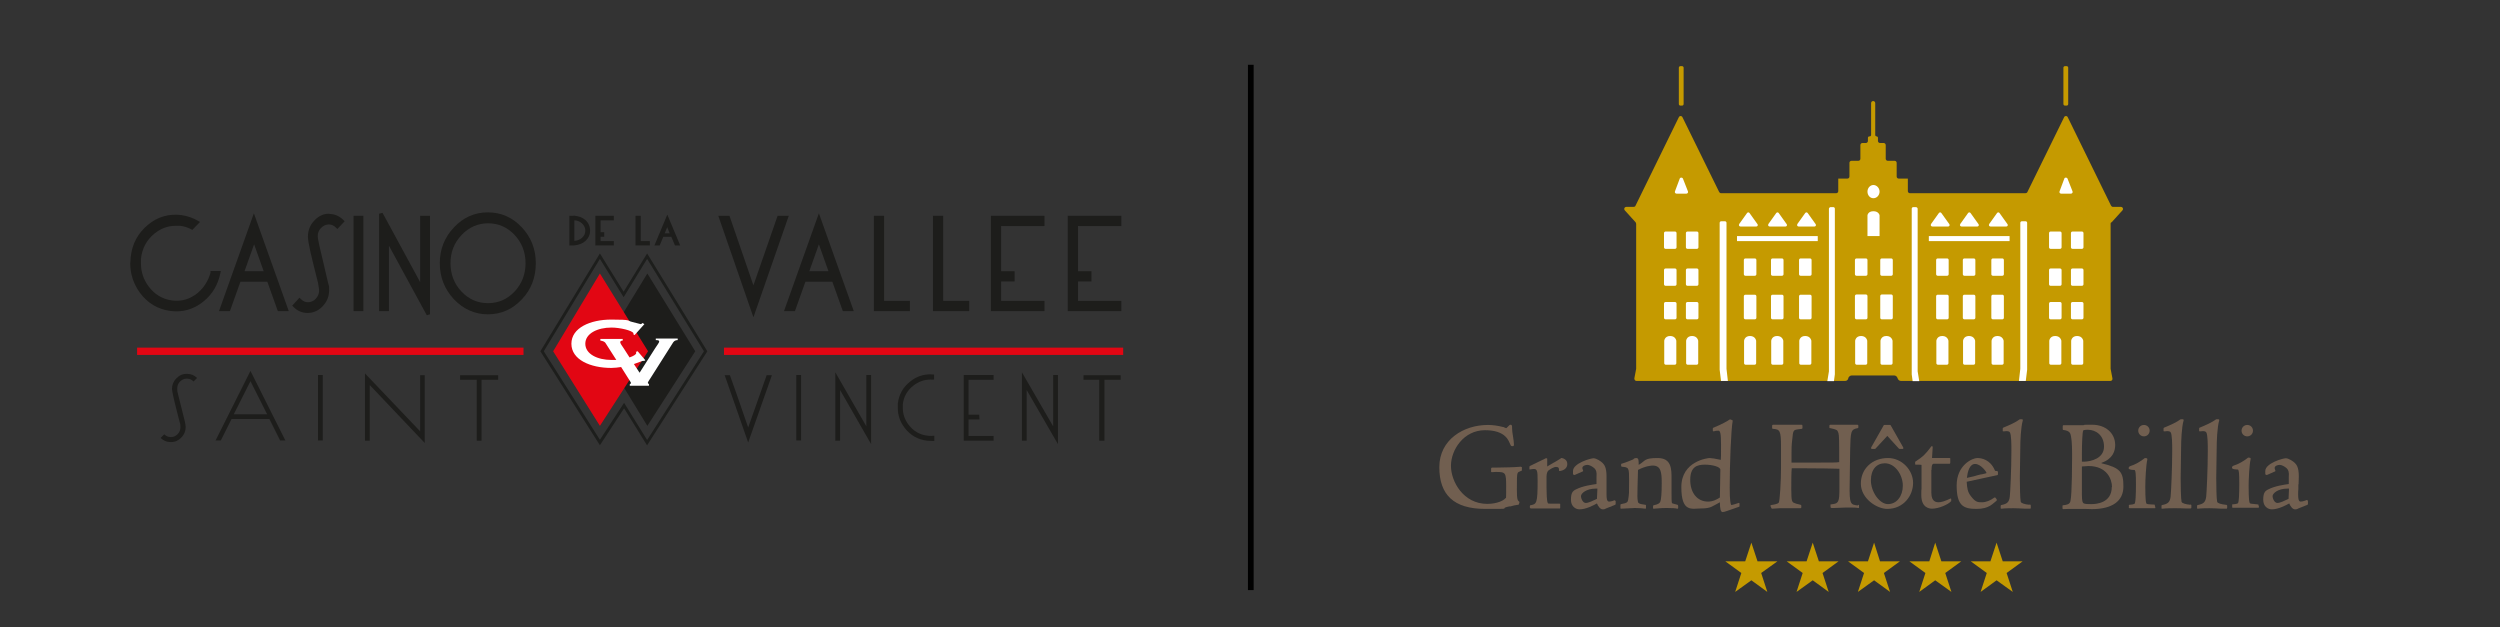 <?xml version="1.0" encoding="UTF-8"?>
<svg id="Livello_1" xmlns="http://www.w3.org/2000/svg" version="1.1" viewBox="0 0 1096 275">
  <rect x="0" y="0" width="1096" height="275" fill="#333333" stroke="none"/>
  <!-- Generator: Adobe Illustrator 29.0.0, SVG Export Plug-In . SVG Version: 2.1.0 Build 186)  -->
  <defs>
    <style>
      .st0 {
        fill: #fff;
      }

      .st1 {
        fill: none;
      }

      .st2 {
        fill: #715f50;
      }

      .st3 {
        fill: #c59a00;
      }

      .st4 {
        fill: #1d1d1b;
      }

      .st5 {
        fill: #e20613;
      }

      .st6 {
        fill: #1d1e1c;
      }
    </style>
  </defs>
  <rect x="547.1" y="28.4" width="2.5" height="230.3"/>
  <g>
    <g>
      <path class="st2" d="M666.8,204.6h0c-3.3.3-6.3.3-11.2.4h-1.5c-.2,0-.4.2-.4.4v1.2c0,.1,0,.2,0,.3,0,0,.2.1.3.1s0,0,0,0c.3,0,1-.1,1.7-.1,4.4,0,4.6.2,4.6,6.4s0,4.8-.4,5.2c-.6.8-3.4,2.4-7.9,2.4-10.4,0-15.9-9.7-15.9-16.7s5.6-15.6,14.9-15.6,10.4,4.8,11.1,6.2c.2.6.4.8.9.8s.7,0,.7-.8-.2-2.3-.4-3.5c-.2-1.2-.4-2.5-.4-3.4s0-.2,0-.3c0-.5,0-1-.2-1.2,0-.1-.3-.2-.5-.2-.3,0-.6.3-1.2.9-.2.2-.5.5-.6.6-.3,0-1.1-.4-1.3-.5h-.2c-2.3-.6-4.5-.9-6.6-.9-10.6,0-21.3,6.4-21.3,18.5s6.3,18.3,20.1,18.3,5.1,0,10.6-1.1h.5c.9-.3,2.8-.7,3.3-.7s.3,0,.3-.2l.3-.6c0-.2,0-.4,0-.5-.8-.6-1.1-.9-1.1-5.4s0-6.5.3-7.1c.2-.5.4-.6,1.4-1h.2c.2-.1.3-.3.3-.4v-1c0-.1,0-.2,0-.3,0,0-.2-.1-.3-.1h0Z"/>
      <path class="st2" d="M685.5,201.2h0c-.2-.1-.4-.2-.6-.4h-.4c-1.2.8-2.4,1.5-3.1,1.9l-.4.2-2.7,1.6v-3.3c0-.1,0-.2-.2-.3h-.4l-7,3.4c0,0-.2.2-.2.3v.9c0,.1,0,.3,0,.3h.3c.1,0,0,0,0,0,.4-.1,1.3-.2,1.6-.2,1.5,0,1.7.8,1.7,5.1,0,10.2-.5,10.3-3.1,10.8-.2,0-.3.2-.3.4v.6c0,.2.2.4.4.4h12.5c.2.1.4,0,.4-.3v-1.4c0-.1,0-.2,0-.3,0,0-.2-.1-.3-.1h-4c-.9,0-1.1,0-1.2-.4-.4-.8-.5-4.6-.5-6.5s0-1.9,0-3v-1.9c0-1.3.3-2.2.8-2.7.8-.6,2.3-1.6,3.4-1.6s1.3.5,1.3,1.5,0,.2,0,.3h.3c.1,0,0,0,0,0,1.7-.2,3.3-1.2,3.3-3s-1.1-2.2-1.9-2.6v.3Z"/>
      <path class="st2" d="M708.3,219.2h-.2c-.5.2-1.7.7-2.7.7s-1.1-1.6-1.1-3.2,0-.9,0-2.3v-2c0,0,0-.2,0-.2,0-1.2,0-2.3,0-3.4,0-4.1-1.1-5.2-1.8-5.9-.6-.6-2.6-2-3.9-2s-9,2.2-9,5.6,0,.9.2,1.4c0,.1,0,.2.2.3h.4l3.4-1.5c.2,0,.3-.3.2-.5-.2-.5-.3-.8-.3-1,0-1,1.4-1.4,2.2-1.4s2.1.6,3.1,1.5c.7.8,1.1,1.4.9,3.9v3c-2,.3-6,.8-9.1,2.4-1.4.7-2.1,1.6-2.1,4.5s2,4.2,3.8,4.2c2.7,0,6-1.7,7.6-2.6.5,1.3,1.5,2.6,2.5,2.6s1.1-.2,1.5-.4l4-1.6c0,0,.2-.2.2-.4v-1.1c0-.1,0-.3-.2-.3h-.2v-.3ZM700.1,218.7h0c-1.7.8-3.7,1.8-4.9,1.8s-2.1-1.8-2.1-3,2.3-3.3,6.5-3.3.5,0,.7,0h0c0,1.3-.2,3.3-.2,4.5Z"/>
      <path class="st2" d="M735.7,221.4c-.2,0-.5-.2-1-.3s-1.5-.4-1.7-.5c-.2-.4-.2-2.9-.2-4.1v-6.7c0-4.2,0-9-6.1-9s-5.2,1.2-8.3,3c0-1.9,0-3-1-3s-1.2.4-1.4.6h0c-.2.1-3.3,1.4-5.1,1.9,0,0-.2,0-.2.2v.7c0,.2.2.4.3.4h0c3.1.3,3.2.3,3.2,6.1s0,5.8-.4,8.3c-.2,1-.2,1.5-3.1,2-.2,0-.3.2-.3.4v1.2c0,.1,0,.2,0,.3,0,0,.2.1.3.1s0,0,0,0l6.1-.3c1.7,0,3.9.2,4.5.3h.2s.1-.2.1-.3v-1c0-.2,0-.4-.3-.4-3.1-.4-3.2-.8-3.3-1.7-.2-1.5-.2-1.9-.1-6.3l.2-7.3c3.5-1.8,6-1.9,6.5-1.9,3.6,0,3.9,3.1,3.9,7.6s-.2,7.3-.7,8.4c-.3.5-.8,1-2.8,1.4-.2,0-.3.2-.3.4v.8c0,.1,0,.2.1.3h.3c.1,0,0,0,0,0,.6,0,2.9-.3,5.5-.3s3.9.1,4.7.3h.3s.1-.2.1-.3v-.9c0-.1-.1-.3-.3-.3h.2Z"/>
      <path class="st2" d="M762.3,220.5h-.1c-.9.3-2.7.9-3.2.9-.3-.3-.7-1.8-.7-7.6,0-10.2.6-25.5,1.3-29.2,0-.2,0-.4-.2-.4l-.7-.3h-.4c-1,.7-3,1.9-7.1,3.6h-.1c-.2.1-.2.3-.2.4v.9c0,.1.1.2.2.3h.2c0,0,0,0,0,0,.6-.2,1.2-.3,2-.3s1.2.9,1.2,6.1,0,5-.1,6.7c-2.2-.5-4.2-.8-4.9-.8s-12.4,1.3-12.4,12.7,4.6,9.4,8.8,9.4,4.8-1,8.1-2.7c0,3,.4,4.3,1.2,4.3s2.7-.8,6.5-2.1l.6-.2c.2,0,.3-.2.3-.4v-1c0-.1,0-.2-.2-.3h-.2,0ZM754.2,206l-.2,12.1c-1.2.8-3,1.8-5.2,1.8-4.7,0-7.8-3.8-7.8-9.5s2.9-6.7,6.4-6.7,6.8,1,6.8,2.2h0Z"/>
      <path class="st2" d="M814.4,221.6c-3.1-.4-3.7-.4-3.5-9.6l.2-14.2v-.2c.2-8.7.3-9.3,3.3-9.9.2,0,.3-.2.3-.4v-.7c0-.2-.2-.4-.4-.4h-11.9c-.2,0-.4.2-.4.4v.7c0,.2,0,.4.2.4h.2c2.7.6,3.1.8,3.4,1.7.3.7.5,1.1.5,7.7v5.5c-1.1.2-2.9.2-11.4.2h-9.5v-4.1c0-1.3,0-3.7.3-5.8.4-4.4.5-4.4,2.7-4.7h0l1.5-.2c.2,0,.3-.2.3-.4v-1c0-.2-.2-.4-.4-.4h-12.5c-.2,0-.4.2-.4.4v1c0,.2.1.4.3.4,3.1.2,3.6.7,3.6,7.9v9.1c0,5.7-.5,14.7-1,15.4-.3.4-1.6.8-3.3,1-.1,0-.2,0-.3.2v.3l.4.9c0,.1.2.2.4.2s0,0,0,0c1.7-.1,2.6-.2,3.3-.2h9s.2,0,.3-.1c0,0,.1-.2.1-.3v-.7c0-.2-.1-.3-.3-.4-3.2-.7-3.5-1-3.8-1.9-.2-.6-.3-2.3-.3-4.9s0-7.6.2-9.2h6.6c5.6,0,10.8.1,14.3.2v8.5c0,6.1-.3,6.8-3.6,7.1-.1,0-.2,0-.3.1s0,.2,0,.3v.9c.2.2.3.3.5.3s0,0,0,0h1.1c2.4-.1,4.2-.2,5.1-.2s.6,0,.9,0h1.1c1.1,0,2.4,0,3.5.2h.2s.1-.2.1-.3v-.7c0-.2-.1-.4-.3-.4l-.3.3Z"/>
      <path class="st2" d="M820.6,196.8h1.3c.1,0,.2,0,.3-.1l5.2-5.6,5.1,5.6s.2.1.3.1h1.3c.1,0,.3,0,.3-.2v-.4l-5.5-9.7c0-.1-.2-.2-.3-.2h-2.5c-.1,0-.3,0-.3.2l-5.5,9.7v.4c0,0,.2.2.3.2h0Z"/>
      <path class="st2" d="M827.7,200.8c-6.9,0-11.9,4.7-11.9,11.2s6.9,11.1,11.6,11.1c7.1,0,11.3-5.8,11.3-11.4s-4.9-10.9-11-10.9h0ZM826.3,203.1c4.6,0,7.9,5.2,7.9,9.8s-2.7,8.1-6.5,8.1-7.5-5.5-7.5-10.4,2.6-7.5,6.1-7.5h0Z"/>
      <path class="st2" d="M855.4,218.6h-.4c-2.3,1.1-4,1.6-5.1,1.6s-1.7-.3-2.2-.8c-1.1-1.1-1-3.3-1-4.6v-8.7c.1,0,.1-.4.1-.4,0-1.6.3-2.4,1-2.4h6.9c.2,0,.3-.2.3-.4v-2s-.2-.1-.3-.1,0,0,0,0h-7.7l.3-4.8c0-.2,0-.3-.3-.4h-.1c-.1,0-.2,0-.3.2-2.2,3-3.5,4.4-6.8,6.5-.1,0-.2.2-.2.3v1s.2.1.3.1c1.4,0,1.9,0,2.5.1v10.5c-.1,0-.1,2.8-.1,2.8,0,5.3,3.3,5.9,4.7,5.9,2.9,0,7.1-1.8,8.4-3.3,0,0,.1-.2,0-.3v-.6c-.1-.1-.2-.2-.3-.3h.3Z"/>
      <path class="st2" d="M875.4,206.5c-.7,0-.8-.1-.9-.4-2-4.6-5.7-5.3-7.7-5.3s-9,3-9,12,3,10.3,8.7,10.3,7.1-2.4,8.7-3.5c0,0,.2-.2.2-.3v-.3l-.5-.7c0-.1-.2-.2-.3-.2h-.2c-2,1.4-3.7,2.1-5.5,2.1s-2.8,0-4.8-2.6c-1.5-1.9-1.7-3.4-1.9-6.4l13.4-2.9c.2,0,.3-.2.3-.4v-1c0-.2-.2-.4-.4-.4h-.1ZM862.3,209.4c.3-2.5,1.1-6,3.6-6s5,3.5,5,4h0c-.2.1-.9.3-1.9.5-.5,0-3.1.7-3.6.9l-3.1.7h0Z"/>
      <path class="st2" d="M889.7,221.3c-2.1-.2-3.6-.7-3.8-1.3-.3-1.1-.4-7.4-.4-10.5l.2-13.4c0-2.5.2-8.7,1.1-11.8v-.3s-.2-.2-.3-.2h-1c-1.9,1.4-4.4,2.5-7.3,3.7-.1,0-.2.2-.2.4v.9c0,.1,0,.2.1.3h.3c0,0,0,0,0,0h.2c.3,0,.6-.1,1-.1.8,0,1.3.2,1.5.5.7.9.7,5.6.7,8.2,0,7.7-.5,18.3-.7,20-.3,2.4-1.1,3.2-3.7,3.7-.2,0-.3.2-.3.4v.9c0,.1,0,.2.1.3h.3c0,0,0,0,0,0,1.6-.2,4.4-.2,5.1-.2,1.3,0,3.5.1,5.1.2h2.2c.4,0,.4-.2.4-.4v-1c0-.2-.2-.4-.3-.4h-.3Z"/>
      <path class="st2" d="M921.3,202.9c4.9-1.7,6-5.1,6-7.8,0-5.2-4.2-8.9-10.1-8.9s-2.2,0-3.8.2h-8.7s-.2,0-.3.1c0,0-.1.2-.1.3v1.3c0,.2.1.4.3.4,1.4.2,2.4.5,2.9,1.4.7,1.2.9,5.3.9,8.5v2.7c0,.2,0,15.5-.7,18.5-.3,1.5-1.5,1.7-3.2,1.9-.2,0-.4.2-.3.4v.9c0,.1,0,.2.1.3,0,0,.2.1.3.1s0,0,0,0c1.7-.1,2.6-.1,3.3-.1h5.5c1.6,0,3,.1,3.6.1,9,0,13.9-3.5,13.9-9.9s-1.3-8.2-9.6-10.2v-.2ZM912.7,202.4v-3c0-4.7.2-10.1.6-10.7h0c.1-.1.7-.3,2-.3,3.4,0,7.1,2.3,7.1,7.4s-5.5,6.5-8.7,6.6h-1ZM925.8,213.5c0,7-6.8,7.5-8.8,7.5s-3.4,0-3.8-.6c-.5-.7-.5-2.3-.5-5.2v-10.7c1.1-.1,2.7-.2,2.9-.2,8.1,0,10.3,5.8,10.3,9.2h-.1Z"/>
      <g>
        <path class="st2" d="M944.7,221.5c0-.2-.2-.3-.3-.3h-.2c-.3,0-.6,0-1.8-.1-1.3-.1-1.4-.2-1.5-.6-.4-1.2-.4-5.6-.4-7.2,0-2.8.3-9.5.9-11.9,0-.2,0-.4-.3-.5-.2,0-.4-.1-.6-.1h-.2c-2,1.6-4.3,2.9-6.3,3.5-.6.2-.8.6-.8.9,0,.6.8.7,1.8.8.3,0,.8,0,.9.1.3.4.5,1.2.5,6.2s-.2,7.8-.5,8.4c-.2.4-1.8.6-2.3.6s-.3.2-.3.3v.8c-.1.1,0,.2,0,.3,0,0,.2.1.3.1h11c.1,0,.2,0,.3-.1v-.3l-.3-1.1v.2Z"/>
        <path class="st2" d="M939.9,191.3c1.4,0,2.5-1.1,2.5-2.5s-1.1-2.5-2.5-2.5-2.5,1.1-2.5,2.5,1.1,2.5,2.5,2.5Z"/>
      </g>
      <path class="st2" d="M960.2,221.3c-2.1-.2-3.6-.7-3.8-1.3-.3-1.1-.4-7.4-.4-10.5l.2-13.4c0-2.5.2-8.7,1.1-11.8v-.3s-.2-.2-.3-.2h-1c-1.9,1.4-4.4,2.5-7.3,3.7-.1,0-.2.2-.2.4v.9c0,.1,0,.2.1.3h.3c0,0,0,0,0,0h.2c.3,0,.6-.1,1-.1.8,0,1.3.2,1.5.5.7.9.7,5.6.7,8.2,0,7.7-.5,18.3-.7,20-.3,2.4-1.1,3.2-3.7,3.7-.2,0-.3.2-.3.4v.9c0,.1,0,.2.1.3h.3c0,0,0,0,0,0,1.6-.2,4.4-.2,5.1-.2,1.3,0,3.5,0,5.1.1h2.1c.3,0,.4-.2.4-.4v-.9c0-.2-.1-.4-.3-.4h-.2Z"/>
      <path class="st2" d="M975.8,221.3c-2.1-.2-3.6-.7-3.8-1.3-.3-1.1-.4-7.4-.4-10.5l.2-13.4c0-2.5.2-8.7,1.1-11.8v-.3s-.2-.2-.3-.2h-1c-1.9,1.4-4.4,2.5-7.3,3.7-.1,0-.2.2-.2.4v.9c0,.1,0,.2.1.3h.3c0,0,0,0,0,0h.2c.3,0,.6-.1,1-.1.8,0,1.3.2,1.5.5.7.9.7,5.6.7,8.2,0,7.7-.5,18.3-.7,20-.3,2.4-1.1,3.2-3.7,3.7-.2,0-.3.2-.3.4v.9c0,.1,0,.2.1.3h.3c0,0,0,0,0,0,1.6-.2,4.4-.2,5.1-.2,1.3,0,3.5.1,5.1.2h2.2c.3,0,.2,0,.3-.1,0,0,.1-.2.1-.3v-.9c0-.2-.2-.4-.4-.4h-.2Z"/>
      <g>
        <path class="st2" d="M990,221.4c0-.1-.2-.2-.3-.3h-.2c-.3,0-.6-.1-1.8-.2-1.3-.1-1.4-.2-1.5-.6-.4-1.2-.4-5.6-.4-7.2,0-2.8.3-9.5.9-11.9,0-.2,0-.4-.3-.5-.2,0-.4-.1-.6-.1h-.2c-2,1.6-4.3,2.9-6.3,3.5-.6.2-.8.6-.8.9,0,.6.8.7,1.8.8.3,0,.8,0,.9.1.3.4.5,1.2.5,6.2s-.2,7.8-.5,8.4c-.2.4-1.8.6-2.3.6s-.3.2-.3.3v.8c-.1.1,0,.2,0,.3,0,0,.2.1.3.1h11.1c.1,0,.2,0,.3-.2v-.4l-.4-1.1v.5Z"/>
        <path class="st2" d="M985.2,191.3c1.4,0,2.5-1.1,2.5-2.5s-1.1-2.5-2.5-2.5-2.5,1.1-2.5,2.5,1.1,2.5,2.5,2.5Z"/>
      </g>
      <path class="st2" d="M1011.7,219.2h-.4c-.5.2-1.7.7-2.7.7s-1.1-1.6-1.1-3.2,0-.9.1-2.3v-2c.1,0,.1-.2.1-.2,0-1.2.1-2.3.1-3.4,0-4.1-1.1-5.2-1.8-5.9-.6-.6-2.6-2-3.9-2s-9,2.2-9,5.6.1.9.2,1.4c0,.1.1.2.2.3h.4l3.4-1.5c.2,0,.3-.3.2-.5-.2-.5-.3-.8-.3-1,0-1,1.4-1.4,2.2-1.4s2.1.6,3.1,1.5c.7.8,1.1,1.4.9,3.9v3c-2,.3-6,.8-9.1,2.4-1.4.7-2.1,1.6-2.1,4.5s2,4.2,3.8,4.2c2.7,0,6-1.7,7.6-2.6.5,1.3,1.5,2.6,2.5,2.6s1.1-.2,1.5-.4l4-1.6c.1,0,.2-.2.2-.4v-1.1c0-.1,0-.3-.2-.3v-.3ZM1003.3,218.7h0c-1.7.8-3.7,1.8-4.9,1.8s-2.1-1.8-2.1-3,2.3-3.3,6.5-3.3.5,0,.7,0h0c0,1.3-.2,3.3-.2,4.5Z"/>
    </g>
    <g>
      <polygon class="st3" points="767.8 237.9 770.5 246.1 779.2 246.1 772.1 251.2 774.8 259.5 767.8 254.4 760.7 259.5 763.4 251.2 756.4 246.1 765.1 246.1 767.8 237.9"/>
      <polygon class="st3" points="794.7 237.9 797.4 246.1 806 246.1 799 251.2 801.7 259.5 794.7 254.4 787.6 259.5 790.3 251.2 783.3 246.1 792 246.1 794.7 237.9"/>
      <polygon class="st3" points="821.6 237.9 824.2 246.1 832.9 246.1 825.9 251.2 828.6 259.5 821.6 254.4 814.5 259.5 817.2 251.2 810.2 246.1 818.9 246.1 821.6 237.9"/>
      <polygon class="st3" points="848.4 237.9 851.1 246.1 859.8 246.1 852.8 251.2 855.5 259.5 848.4 254.4 841.4 259.5 844.1 251.2 837.1 246.1 845.8 246.1 848.4 237.9"/>
      <polygon class="st3" points="875.3 237.9 878 246.1 886.7 246.1 879.7 251.2 882.4 259.5 875.3 254.4 868.3 259.5 871 251.2 864 246.1 872.6 246.1 875.3 237.9"/>
    </g>
    <g>
      <path class="st3" d="M736.7,29h.7c.4,0,.7.3.7.7v15.9c0,.4-.3.7-.7.7h-.7c-.4,0-.7-.3-.7-.7v-15.9c0-.4.3-.7.7-.7Z"/>
      <path class="st3" d="M905.3,29h.7c.4,0,.7.3.7.7v15.9c0,.4-.3.7-.7.7h-.7c-.4,0-.7-.3-.7-.7v-15.9c0-.4.3-.7.7-.7Z"/>
      <path class="st3" d="M925.7,97.5l4.8-5.3c.5-.6.1-1.5-.7-1.5h-3.5c-.3,0-.6-.2-.8-.5l-19-38.8c-.3-.7-1.3-.7-1.6,0l-16.1,32.8c-.1.3-.5.5-.8.5h-50.7c-.5,0-.9-.4-.9-.9v-5.5h-4c-.5,0-.9-.4-.9-.9v-6c0-.5-.4-.9-.9-.9h-3c-.5,0-.9-.4-.9-.9v-6c0-.5-.4-.9-.9-.9h-1.6c-.5,0-.9-.4-.9-.9v-1.4c0-.3-.3-.6-.6-.6s-.6-.3-.6-.6v-14c0-.5-.4-.9-.9-.9h0c-.5,0-.9.4-.9.9v14c0,.3-.3.6-.6.6h-.2c-.3,0-.6.3-.6.6v1.4c0,.5-.4.9-.9.9h-1.5c-.5,0-.9.4-.9.9v6c0,.5-.4.9-.9.9h-3c-.5,0-.9.4-.9.9v6c0,.5-.4.9-.9.9h-4v5.5c0,.5-.4.9-.9.9h-50.5c-.3,0-.6-.2-.8-.5l-16.1-32.8c-.3-.7-1.3-.7-1.6,0l-19,38.8c0,.3-.5.5-.8.5h-3.2c-.8,0-1.2.9-.7,1.5l4.8,5.3c0,.2.2.4.2.6v63.6l-.8,4.2c0,.5.3,1.1.9,1.1h91.5c.7,0,1.2-.4,1.4-1.1v-.2c.3-.6.8-1.1,1.5-1.1h18.6c.7,0,1.3.5,1.5,1.2h0c.2.7.8,1.2,1.5,1.2h91.8c.6,0,1-.5.9-1.1l-.8-4.2v-63.6c0-.2,0-.4.2-.6h.2Z"/>
      <g>
        <path class="st0" d="M814,159.9c-.4,0-.7-.3-.7-.7v-9.8s.2-2.1,2.6-2.1,2.7,2.1,2.7,2.1v9.8c0,.4-.3.7-.7.7h-4,0Z"/>
        <path class="st0" d="M825.1,159.9c-.4,0-.7-.3-.7-.7v-9.8s.2-2.1,2.6-2.1,2.7,2.1,2.7,2.1v9.8c0,.4-.3.7-.7.7h-4,0Z"/>
        <g>
          <path class="st0" d="M899.1,159.9c-.4,0-.7-.3-.7-.7v-9.8s.2-2.1,2.6-2.1,2.7,2.1,2.7,2.1v9.8c0,.4-.3.7-.7.7h-4,.1Z"/>
          <path class="st0" d="M908.7,159.9c-.4,0-.7-.3-.7-.7v-9.8s.2-2.1,2.6-2.1,2.7,2.1,2.7,2.1v9.8c0,.4-.3.7-.7.7h-4,.1Z"/>
        </g>
        <g>
          <path class="st0" d="M730.3,159.9c-.4,0-.7-.3-.7-.7v-9.8s.2-2.1,2.6-2.1,2.7,2.1,2.7,2.1v9.8c0,.4-.3.7-.7.7h-4,0Z"/>
          <path class="st0" d="M739.9,159.9c-.4,0-.7-.3-.7-.7v-9.8s.2-2.1,2.6-2.1,2.7,2.1,2.7,2.1v9.8c0,.4-.3.7-.7.7h-4,0Z"/>
        </g>
        <path class="st0" d="M765.3,159.9c-.4,0-.7-.3-.7-.7v-9.8s.2-2.1,2.6-2.1,2.7,2.1,2.7,2.1v9.8c0,.4-.3.7-.7.7h-4,0Z"/>
        <path class="st0" d="M777.2,159.9c-.4,0-.7-.3-.7-.7v-9.8s.2-2.1,2.6-2.1,2.7,2.1,2.7,2.1v9.8c0,.4-.3.7-.7.7h-4,0Z"/>
        <path class="st0" d="M789.5,159.9c-.4,0-.7-.3-.7-.7v-9.8s.2-2.1,2.6-2.1,2.7,2.1,2.7,2.1v9.8c0,.4-.3.7-.7.7h-4,0Z"/>
        <path class="st0" d="M849.6,159.9c-.4,0-.7-.3-.7-.7v-9.8s.2-2.1,2.6-2.1,2.7,2.1,2.7,2.1v9.8c0,.4-.3.7-.7.7h-4,.1Z"/>
        <path class="st0" d="M861.3,159.9c-.4,0-.7-.3-.7-.7v-9.8s.2-2.1,2.6-2.1,2.7,2.1,2.7,2.1v9.8c0,.4-.3.7-.7.7h-4,.1Z"/>
        <path class="st0" d="M873.8,159.9c-.4,0-.7-.3-.7-.7v-9.8s.2-2.1,2.6-2.1,2.7,2.1,2.7,2.1v9.8c0,.4-.3.7-.7.7h-4,.1Z"/>
        <path class="st0" d="M734.3,83.9l2.1-5.6c.2-.6,1.1-.6,1.4,0l2.2,5.6c.2.5-.2,1-.7,1h-4.3c-.5,0-.9-.5-.7-1Z"/>
        <g>
          <path class="st0" d="M777.1,113.3h4.1c.4,0,.7.3.7.7v6.2c0,.4-.3.7-.7.7h-4.1c-.4,0-.7-.3-.7-.7v-6.2c0-.4.3-.7.7-.7Z"/>
          <path class="st0" d="M765.2,113.3h4.1c.4,0,.7.3.7.7v6.2c0,.4-.3.7-.7.7h-4.1c-.4,0-.7-.3-.7-.7v-6.2c0-.4.3-.7.7-.7Z"/>
          <path class="st0" d="M789.4,113.3h4.1c.4,0,.7.3.7.7v6.2c0,.4-.3.7-.7.7h-4.1c-.4,0-.7-.3-.7-.7v-6.2c0-.4.3-.7.7-.7Z"/>
          <path class="st0" d="M813.9,113.3h4.1c.4,0,.7.3.7.7v6.2c0,.4-.3.7-.7.7h-4.1c-.4,0-.7-.3-.7-.7v-6.2c0-.4.3-.7.7-.7Z"/>
          <path class="st0" d="M825,113.3h4.1c.4,0,.7.3.7.7v6.2c0,.4-.3.7-.7.7h-4.1c-.4,0-.7-.3-.7-.7v-6.2c0-.4.3-.7.7-.7Z"/>
          <path class="st0" d="M813.9,129.1h4.1c.4,0,.7.3.7.7v9.5c0,.4-.3.7-.7.7h-4.1c-.4,0-.7-.3-.7-.7v-9.5c0-.4.3-.7.7-.7Z"/>
          <path class="st0" d="M825,129.1h4.1c.4,0,.7.3.7.7v9.5c0,.4-.3.7-.7.7h-4.1c-.4,0-.7-.3-.7-.7v-9.5c0-.4.3-.7.7-.7Z"/>
          <path class="st0" d="M777.1,129.2h4.1c.4,0,.7.3.7.7v9.4c0,.4-.3.7-.7.7h-4.1c-.4,0-.7-.3-.7-.7v-9.4c0-.4.3-.7.7-.7Z"/>
          <path class="st0" d="M765.2,129.2h4.1c.4,0,.7.3.7.7v9.4c0,.4-.3.7-.7.7h-4.1c-.4,0-.7-.3-.7-.7v-9.4c0-.4.3-.7.7-.7Z"/>
          <path class="st0" d="M789.4,129.2h4.1c.4,0,.7.3.7.7v9.4c0,.4-.3.7-.7.7h-4.1c-.4,0-.7-.3-.7-.7v-9.4c0-.4.3-.7.7-.7Z"/>
          <path class="st0" d="M861.2,113.3h4.1c.4,0,.7.3.7.7v6.2c0,.4-.3.7-.7.7h-4.1c-.4,0-.7-.3-.7-.7v-6.2c0-.4.3-.7.7-.7Z"/>
          <path class="st0" d="M849.5,113.3h4.1c.4,0,.7.3.7.7v6.2c0,.4-.3.7-.7.7h-4.1c-.4,0-.7-.3-.7-.7v-6.2c0-.4.3-.7.7-.7Z"/>
          <path class="st0" d="M873.7,113.3h4.1c.4,0,.7.3.7.7v6.2c0,.4-.3.7-.7.7h-4.1c-.4,0-.7-.3-.7-.7v-6.2c0-.4.3-.7.7-.7Z"/>
          <path class="st0" d="M861.2,129.2h4.1c.4,0,.7.3.7.7v9.4c0,.4-.3.7-.7.7h-4.1c-.4,0-.7-.3-.7-.7v-9.4c0-.4.3-.7.7-.7Z"/>
          <path class="st0" d="M849.5,129.2h4.1c.4,0,.7.3.7.7v9.4c0,.4-.3.7-.7.7h-4.1c-.4,0-.7-.3-.7-.7v-9.4c0-.4.3-.7.7-.7Z"/>
          <path class="st0" d="M873.7,129.2h4.1c.4,0,.7.3.7.7v9.4c0,.4-.3.7-.7.7h-4.1c-.4,0-.7-.3-.7-.7v-9.4c0-.4.3-.7.7-.7Z"/>
          <g>
            <path class="st0" d="M908.6,101.5h4.1c.4,0,.7.3.7.7v6.2c0,.4-.3.7-.7.7h-4.1c-.4,0-.7-.3-.7-.7v-6.2c0-.4.3-.7.7-.7Z"/>
            <path class="st0" d="M899,101.5h4.1c.4,0,.7.3.7.7v6.2c0,.4-.3.7-.7.7h-4.1c-.4,0-.7-.3-.7-.7v-6.2c0-.4.3-.7.7-.7Z"/>
          </g>
          <g>
            <path class="st0" d="M908.6,117.7h4.1c.4,0,.7.3.7.7v6.2c0,.4-.3.7-.7.7h-4.1c-.4,0-.7-.3-.7-.7v-6.2c0-.4.3-.7.7-.7Z"/>
            <path class="st0" d="M899,117.7h4.1c.4,0,.7.3.7.7v6.2c0,.4-.3.7-.7.7h-4.1c-.4,0-.7-.3-.7-.7v-6.2c0-.4.3-.7.7-.7Z"/>
          </g>
          <g>
            <path class="st0" d="M908.6,132.4h4.1c.4,0,.7.3.7.7v6.2c0,.4-.3.7-.7.7h-4.1c-.4,0-.7-.3-.7-.7v-6.2c0-.4.3-.7.7-.7Z"/>
            <path class="st0" d="M899,132.4h4.1c.4,0,.7.3.7.7v6.2c0,.4-.3.7-.7.7h-4.1c-.4,0-.7-.3-.7-.7v-6.2c0-.4.3-.7.7-.7Z"/>
          </g>
          <g>
            <path class="st0" d="M739.8,101.5h4.1c.4,0,.7.3.7.7v6.2c0,.4-.3.7-.7.7h-4.1c-.4,0-.7-.3-.7-.7v-6.2c0-.4.3-.7.7-.7Z"/>
            <path class="st0" d="M730.2,101.5h4.1c.4,0,.7.3.7.7v6.2c0,.4-.3.7-.7.7h-4.1c-.4,0-.7-.3-.7-.7v-6.2c0-.4.3-.7.7-.7Z"/>
          </g>
          <g>
            <path class="st0" d="M739.8,117.7h4.1c.4,0,.7.3.7.7v6.2c0,.4-.3.7-.7.7h-4.1c-.4,0-.7-.3-.7-.7v-6.2c0-.4.3-.7.7-.7Z"/>
            <path class="st0" d="M730.2,117.7h4.1c.4,0,.7.3.7.7v6.2c0,.4-.3.7-.7.7h-4.1c-.4,0-.7-.3-.7-.7v-6.2c0-.4.3-.7.7-.7Z"/>
          </g>
          <g>
            <path class="st0" d="M739.8,132.4h4.1c.4,0,.7.3.7.7v6.2c0,.4-.3.7-.7.7h-4.1c-.4,0-.7-.3-.7-.7v-6.2c0-.4.3-.7.7-.7Z"/>
            <path class="st0" d="M730.2,132.4h4.1c.4,0,.7.3.7.7v6.2c0,.4-.3.7-.7.7h-4.1c-.4,0-.7-.3-.7-.7v-6.2c0-.4.3-.7.7-.7Z"/>
          </g>
        </g>
        <path class="st0" d="M902.9,83.9l2.1-5.6c.2-.6,1.1-.6,1.4,0l2.2,5.6c.2.5-.2,1-.7,1h-4.3c-.5,0-.9-.5-.7-1Z"/>
        <rect class="st0" x="761.5" y="103.5" width="35.4" height="2.2"/>
        <path class="st0" d="M754.5,97h1.7c.4,0,.7.3.7.7v64l.6,5.3h-3l-.6-4.9v-64.4c0-.4.3-.7.7-.7h0Z"/>
        <path class="st0" d="M888.1,97h-1.7c-.4,0-.7.3-.7.7v64l-.6,5.3h3l.6-4.9v-64.4c0-.4-.3-.7-.7-.7h.1Z"/>
        <path class="st0" d="M762.4,98.3l3.5-4.9c.3-.4.8-.4,1.1,0l3.5,4.9c.3.4,0,1-.5,1h-7c-.5,0-.9-.6-.5-1h-.1Z"/>
        <path class="st0" d="M775.2,98.3l3.5-4.9c.3-.4.8-.4,1.1,0l3.5,4.9c.3.4,0,1-.5,1h-7c-.5,0-.9-.6-.5-1h-.1Z"/>
        <path class="st0" d="M787.9,98.3l3.5-4.9c.3-.4.8-.4,1.1,0l3.5,4.9c.3.4,0,1-.5,1h-7c-.5,0-.9-.6-.5-1h-.1Z"/>
        <path class="st0" d="M846.5,98.3l3.5-4.9c.3-.4.8-.4,1.1,0l3.5,4.9c.3.4,0,1-.5,1h-7c-.5,0-.9-.6-.5-1h-.1Z"/>
        <path class="st0" d="M859.3,98.3l3.5-4.9c.3-.4.8-.4,1.1,0l3.5,4.9c.3.4,0,1-.5,1h-7c-.5,0-.9-.6-.5-1h-.1Z"/>
        <path class="st0" d="M872,98.3l3.5-4.9c.3-.4.8-.4,1.1,0l3.5,4.9c.3.4,0,1-.5,1h-7c-.5,0-.9-.6-.5-1h-.1Z"/>
        <rect class="st0" x="845.6" y="103.5" width="35.4" height="2.2"/>
        <path class="st0" d="M824,84c0,1.6-1.2,2.9-2.7,2.9s-2.6-1.3-2.6-2.9,1.2-2.9,2.6-2.9,2.7,1.3,2.7,2.9Z"/>
        <path class="st0" d="M818.7,103.5v-9.1s.2-1.8,2.6-1.8,2.7,1.8,2.7,1.8v9.1h-5.3Z"/>
        <path class="st0" d="M802.3,90.8h1.4c.4,0,.7.3.7.7v72.6l-.4,3h-2.9l.7-4.3v-71.2c0-.4.2-.7.6-.7h-.1Z"/>
        <path class="st0" d="M840.2,90.8h-1.4c-.4,0-.7.3-.7.7v72.6l.4,3h2.9l-.7-4.3v-71.2c0-.4-.2-.7-.6-.7h.1Z"/>
      </g>
    </g>
  </g>
  <g>
    <polygon class="st4" points="330.3 125.1 319.8 94.6 314.9 94.6 330.3 139.1 345.8 94.6 340.9 94.6 330.3 125.1"/>
    <polygon class="st4" points="387.6 94.6 383.1 94.6 383.1 136.4 398.9 136.4 398.9 131.9 387.6 131.9 387.6 94.6"/>
    <polygon class="st4" points="413.5 94.6 409 94.6 409 136.4 424.9 136.4 424.9 131.9 413.5 131.9 413.5 94.6"/>
    <polygon class="st4" points="434.4 136.4 457.9 136.4 457.9 131.9 438.9 131.9 438.9 123.4 444.8 123.4 444.8 118.9 438.9 118.9 438.9 99.1 457.9 99.1 457.9 94.6 434.4 94.6 434.4 136.4"/>
    <polygon class="st4" points="491.6 99.1 491.6 94.6 468.1 94.6 468.1 136.4 491.6 136.4 491.6 131.9 472.6 131.9 472.6 123.4 478.5 123.4 478.5 118.9 472.6 118.9 472.6 99.1 491.6 99.1"/>
    <polygon class="st4" points="283.8 119.9 263.4 153.3 283.8 186.7 304.8 154 283.8 119.9"/>
    <polygon class="st5" points="263 119.9 242.5 154 263 186.7 284.1 154 263 119.9"/>
    <path class="st0" d="M279.3,153.7l3.6,4.2-.4.3h-.6c-.4,0-1.9.7-4,1.4l2.5,3.8,6.8-10.7c.9-1.4,1.8-2.5,1.8-3s-.6-.6-1.5-.6v-.7h9.6v.7c-1.5,0-2,1-2.3,1.5l-9.7,15.3c-.7,1-1.1,1.7-1.1,1.9s.2.4.5.6v.7h-8.4v-.7c.4,0,.5-.4.5-.6s-.7-1.1-1.4-2.3l-2.9-4.6c-1.4.2-2.8.4-4.3.4-9.2,0-17.5-3.6-17.5-10.6s8.3-10.6,17.5-10.6,6.8.5,9,1,3.6,1,3.9,1,.6-.4.8-.5l.8.5-4.3,4.8-.5-.3v-.5c-.4-1.2-6-2.5-9.6-2.5-6.2,0-11.5,2.6-11.5,7.1s5.3,7.1,11.5,7.1,1.4,0,2.1,0l-4.8-7.5c-.4-.5-1-.8-2.2-1v-.7h9.8v.7c-.5,0-1.1.2-1.1.7s.7,1.5,1.6,2.8l2.5,3.9c1.7-.6,2.9-1.3,2.9-1.9s0-.4-.2-.5l.8-.3-.2-.3Z"/>
    <path class="st6" d="M283.7,195.3l-10.1-16.3-10.6,16.2-26.1-41.2,26.1-42.9,10.4,16.8,10.3-16.8,26.4,42.9-.2.3-26.2,40.9h0ZM273.6,176.6l10.1,16.3,24.9-38.9-24.9-40.5-10.3,16.8-10.4-16.8-24.6,40.5,24.6,38.8,10.6-16.2h0Z"/>
    <path class="st4" d="M92.3,118.9v.6c-1,3.6-2.9,6.6-5.6,8.9-3.4,2.8-7.3,3.9-11.4,3.3-4.2-.6-7.6-2.7-10.2-6.2-2.2-3-3.3-6.3-3.3-9.9s0-1.5,0-2.2c.5-4.5,2.5-8.2,5.8-10.9,2.8-2.3,5.9-3.5,9.3-3.5s1.4,0,2.1,0c1.7.2,3.3.7,4.8,1.5l.5.3,3.4-3.5-.9-.5c-2.2-1.3-4.7-2.1-7.2-2.5-5.5-.7-10.5.7-14.8,4.3-4.3,3.6-6.9,8.3-7.5,14.1,0,1-.2,1.9-.2,2.8,0,4.6,1.4,8.9,4.2,12.8,3.4,4.6,7.9,7.3,13.3,8,.9.1,1.8.2,2.7.2,4.4,0,8.5-1.5,12.1-4.5,3.8-3.1,6.2-7.3,7.2-12.2l.2-1h-4.7.1Z"/>
    <path class="st4" d="M144.5,93.7h-.4c-2.5,0-4.7,1.2-6.4,3.1-1.8,1.9-2.7,4.3-2.7,6.9s1.4,8.4,4.4,20.2c.4,2.2.5,3.1.5,3.4,0,1.4-.5,2.6-1.4,3.6s-2,1.5-3.3,1.6h-.2c-1.2,0-2.2-.5-3.1-1.4l-.6-.6-3.2,3.5.5.5c1.8,1.8,3.8,2.7,6.2,2.7h.4c2.5-.1,4.7-1.2,6.4-3.1,1.8-1.9,2.7-4.3,2.7-6.9s-.2-1.8-.6-3.8l-3.8-16.2c-.5-2.3-.6-3.2-.6-3.6,0-1.4.4-2.6,1.4-3.6.9-1,2-1.5,3.3-1.6h.2c1.2,0,2.2.5,3.1,1.4l.6.6,3.2-3.4-.5-.5c-1.8-1.8-3.9-2.7-6.2-2.7"/>
    <rect class="st4" x="155" y="94.6" width="4.3" height="41.8"/>
    <polygon class="st4" points="184.2 123.7 167.7 93.3 166.2 93.7 166.2 136.4 170.5 136.4 170.5 107.7 187.1 138.2 188.5 137.8 188.5 94.6 184.2 94.6 184.2 123.7"/>
    <path class="st4" d="M228.8,99.7c-4.1-4.4-9.1-6.6-14.9-6.6s-10.8,2.2-14.9,6.6c-4.1,4.3-6.2,9.6-6.2,15.7s2.1,11.4,6.2,15.8c4.1,4.3,9.1,6.6,14.9,6.6s10.8-2.2,14.9-6.6c4.1-4.3,6.1-9.6,6.1-15.8s-2.1-11.4-6.1-15.7M213.9,132.9c-4.5,0-8.4-1.7-11.6-5.1-3.2-3.4-4.8-7.6-4.8-12.4s1.6-9,4.9-12.4c3.2-3.4,7.1-5.1,11.6-5.1s8.4,1.7,11.6,5.1c3.2,3.4,4.8,7.6,4.8,12.4s-1.6,9-4.8,12.4-7.1,5.1-11.6,5.1"/>
    <path class="st4" d="M251.5,94.6h-1.9v13h2.1c2-.2,3.6-.8,4.9-1.9,1.4-1.3,2.1-2.8,2.1-4.6s-.7-3.4-2.1-4.7c-1.3-1.1-3-1.7-5.2-1.9M256.6,101.1c0,1.3-.5,2.3-1.5,3.2-.9.8-2,1.2-3.3,1.3v-9c1.3,0,2.4.5,3.3,1.3,1,.9,1.5,2,1.5,3.2"/>
    <polygon class="st4" points="261 107.6 269.1 107.6 269.1 105.7 263.3 105.7 263.3 103.8 264.9 103.8 264.9 101.8 263.3 101.8 263.3 96.6 269.1 96.6 269.1 94.6 261 94.6 261 107.6"/>
    <polygon class="st4" points="280.9 94.6 278.6 94.6 278.6 107.6 284.9 107.6 284.9 105.7 280.9 105.7 280.9 94.6"/>
    <rect class="st5" x="317.4" y="152.4" width="175" height="3.2"/>
    <rect class="st5" x="60.1" y="152.4" width="169.4" height="3.2"/>
    <polygon class="st4" points="320 164.5 322.9 172.7 322.9 172.7 323.6 174.7 323.6 174.7 328 187.4 332.5 174.7 332.5 174.7 333.2 172.7 333.2 172.7 336.1 164.5 338.4 164.5 328 194 317.7 164.5 320 164.5"/>
    <rect class="st4" x="349.1" y="164.4" width="2.1" height="28.7"/>
    <polygon class="st4" points="379.8 186.9 379.8 164.4 381.9 164.4 381.9 194.7 368.3 171 368.3 193.2 366.2 193.2 366.2 163.2 379.8 186.9"/>
    <polygon class="st4" points="435.6 164.4 435.6 166.5 424.6 166.5 424.6 181.8 429.3 181.8 429.4 183.9 424.6 183.9 424.6 191.1 435.6 191.1 435.6 193.2 422.5 193.2 422.5 164.4 435.6 164.4"/>
    <polygon class="st4" points="461.7 186.9 461.7 164.4 463.8 164.4 463.8 194.7 450.1 171 450.1 193.2 448 193.2 448 163.2 461.7 186.9"/>
    <path class="st4" d="M408.3,191.1c-.6,0-1.1,0-1.7-.1-3.4-.4-6.1-2-8.2-4.7-1.7-2.2-2.6-4.7-2.6-7.4s0-1.1,0-1.7c.4-3.4,2-6.1,4.7-8.2,2.2-1.7,4.7-2.6,7.4-2.6s1,0,1.6.1v-2.3c-.5,0-1.1-.1-1.6-.1-3.2,0-6.2,1-8.8,3.1-3.2,2.5-5,5.7-5.5,9.7,0,.7,0,1.3,0,2,0,3.2,1,6.1,3.1,8.8,2.5,3.2,5.7,5,9.7,5.5.7,0,1.3.1,2,.1h1.2v-2.3c-.4,0-.8.1-1.3.1"/>
    <polygon class="st4" points="491.3 164.5 475 164.5 475 166.5 481.9 166.5 481.9 193.2 484.2 193.2 484.2 166.5 491.3 166.5 491.3 164.5"/>
    <path class="st4" d="M84.8,167.2c-.8-.8-1.8-1.2-2.8-1.2h-.2c-1.2,0-2.1.5-2.9,1.3-.8.8-1.2,1.8-1.2,3s0,1.3.4,2.7l2.9,11.6c.3,1.3.4,2.2.4,2.6,0,1.7-.6,3.3-1.9,4.6-1.2,1.3-2.7,2-4.5,2h-.3c-1.6,0-3-.6-4.3-1.8l1.6-1.6c.8.8,1.8,1.2,2.8,1.2h.2c1.2,0,2.1-.5,2.9-1.3.8-.8,1.2-1.8,1.2-3s0-1.3-.4-2.5c-2.2-8.4-3.3-13.2-3.3-14.3,0-1.7.6-3.3,1.9-4.6,1.2-1.3,2.7-2,4.5-2h.3c1.6,0,3.1.6,4.3,1.8l-1.6,1.6h0Z"/>
    <polygon class="st4" points="186.2 194.2 162.1 168.8 162.1 193.2 160 193.2 160 163.7 184.2 189.1 184.2 164.5 186.2 164.5 186.2 194.2"/>
    <rect class="st4" x="139.4" y="164.4" width="2.1" height="28.7"/>
    <path class="st4" d="M101.4,183.7h16.7l4.7,9.4h2.3l-15.3-30.5-15.3,30.5h2.3l4.7-9.4h-.1ZM109.8,167.1l7.3,14.5h-14.6l7.3-14.5Z"/>
    <polygon class="st4" points="218.4 164.5 201.7 164.5 201.7 166.5 209 166.5 209 193.2 211.1 193.2 211.1 166.5 218.4 166.5 218.4 164.5"/>
    <path class="st4" d="M364.9,123.5l4.6,12.9h4.8l-15.3-42.9-15.3,42.9h4.8l4.6-12.9h11.8ZM359,107.1l4.2,11.8h-8.4l4.2-11.8Z"/>
    <path class="st4" d="M117.2,123.5l4.6,12.9h4.8l-15.3-42.9-15.3,42.9h4.8l4.6-12.9h11.8ZM111.4,107.1l4.2,11.8h-8.4l4.2-11.8Z"/>
    <path class="st4" d="M292.5,94.2l-5.6,13.4h2.3l1.6-3.8h3.5l1.6,3.8h2.3l-5.6-13.4h0ZM291.4,102.3l1.1-2.7,1.1,2.7h-2.2,0Z"/>
  </g>
  <rect class="st1" width="549.6" height="275"/>
  <rect class="st1" x="546.6" width="549.6" height="275"/>
</svg>